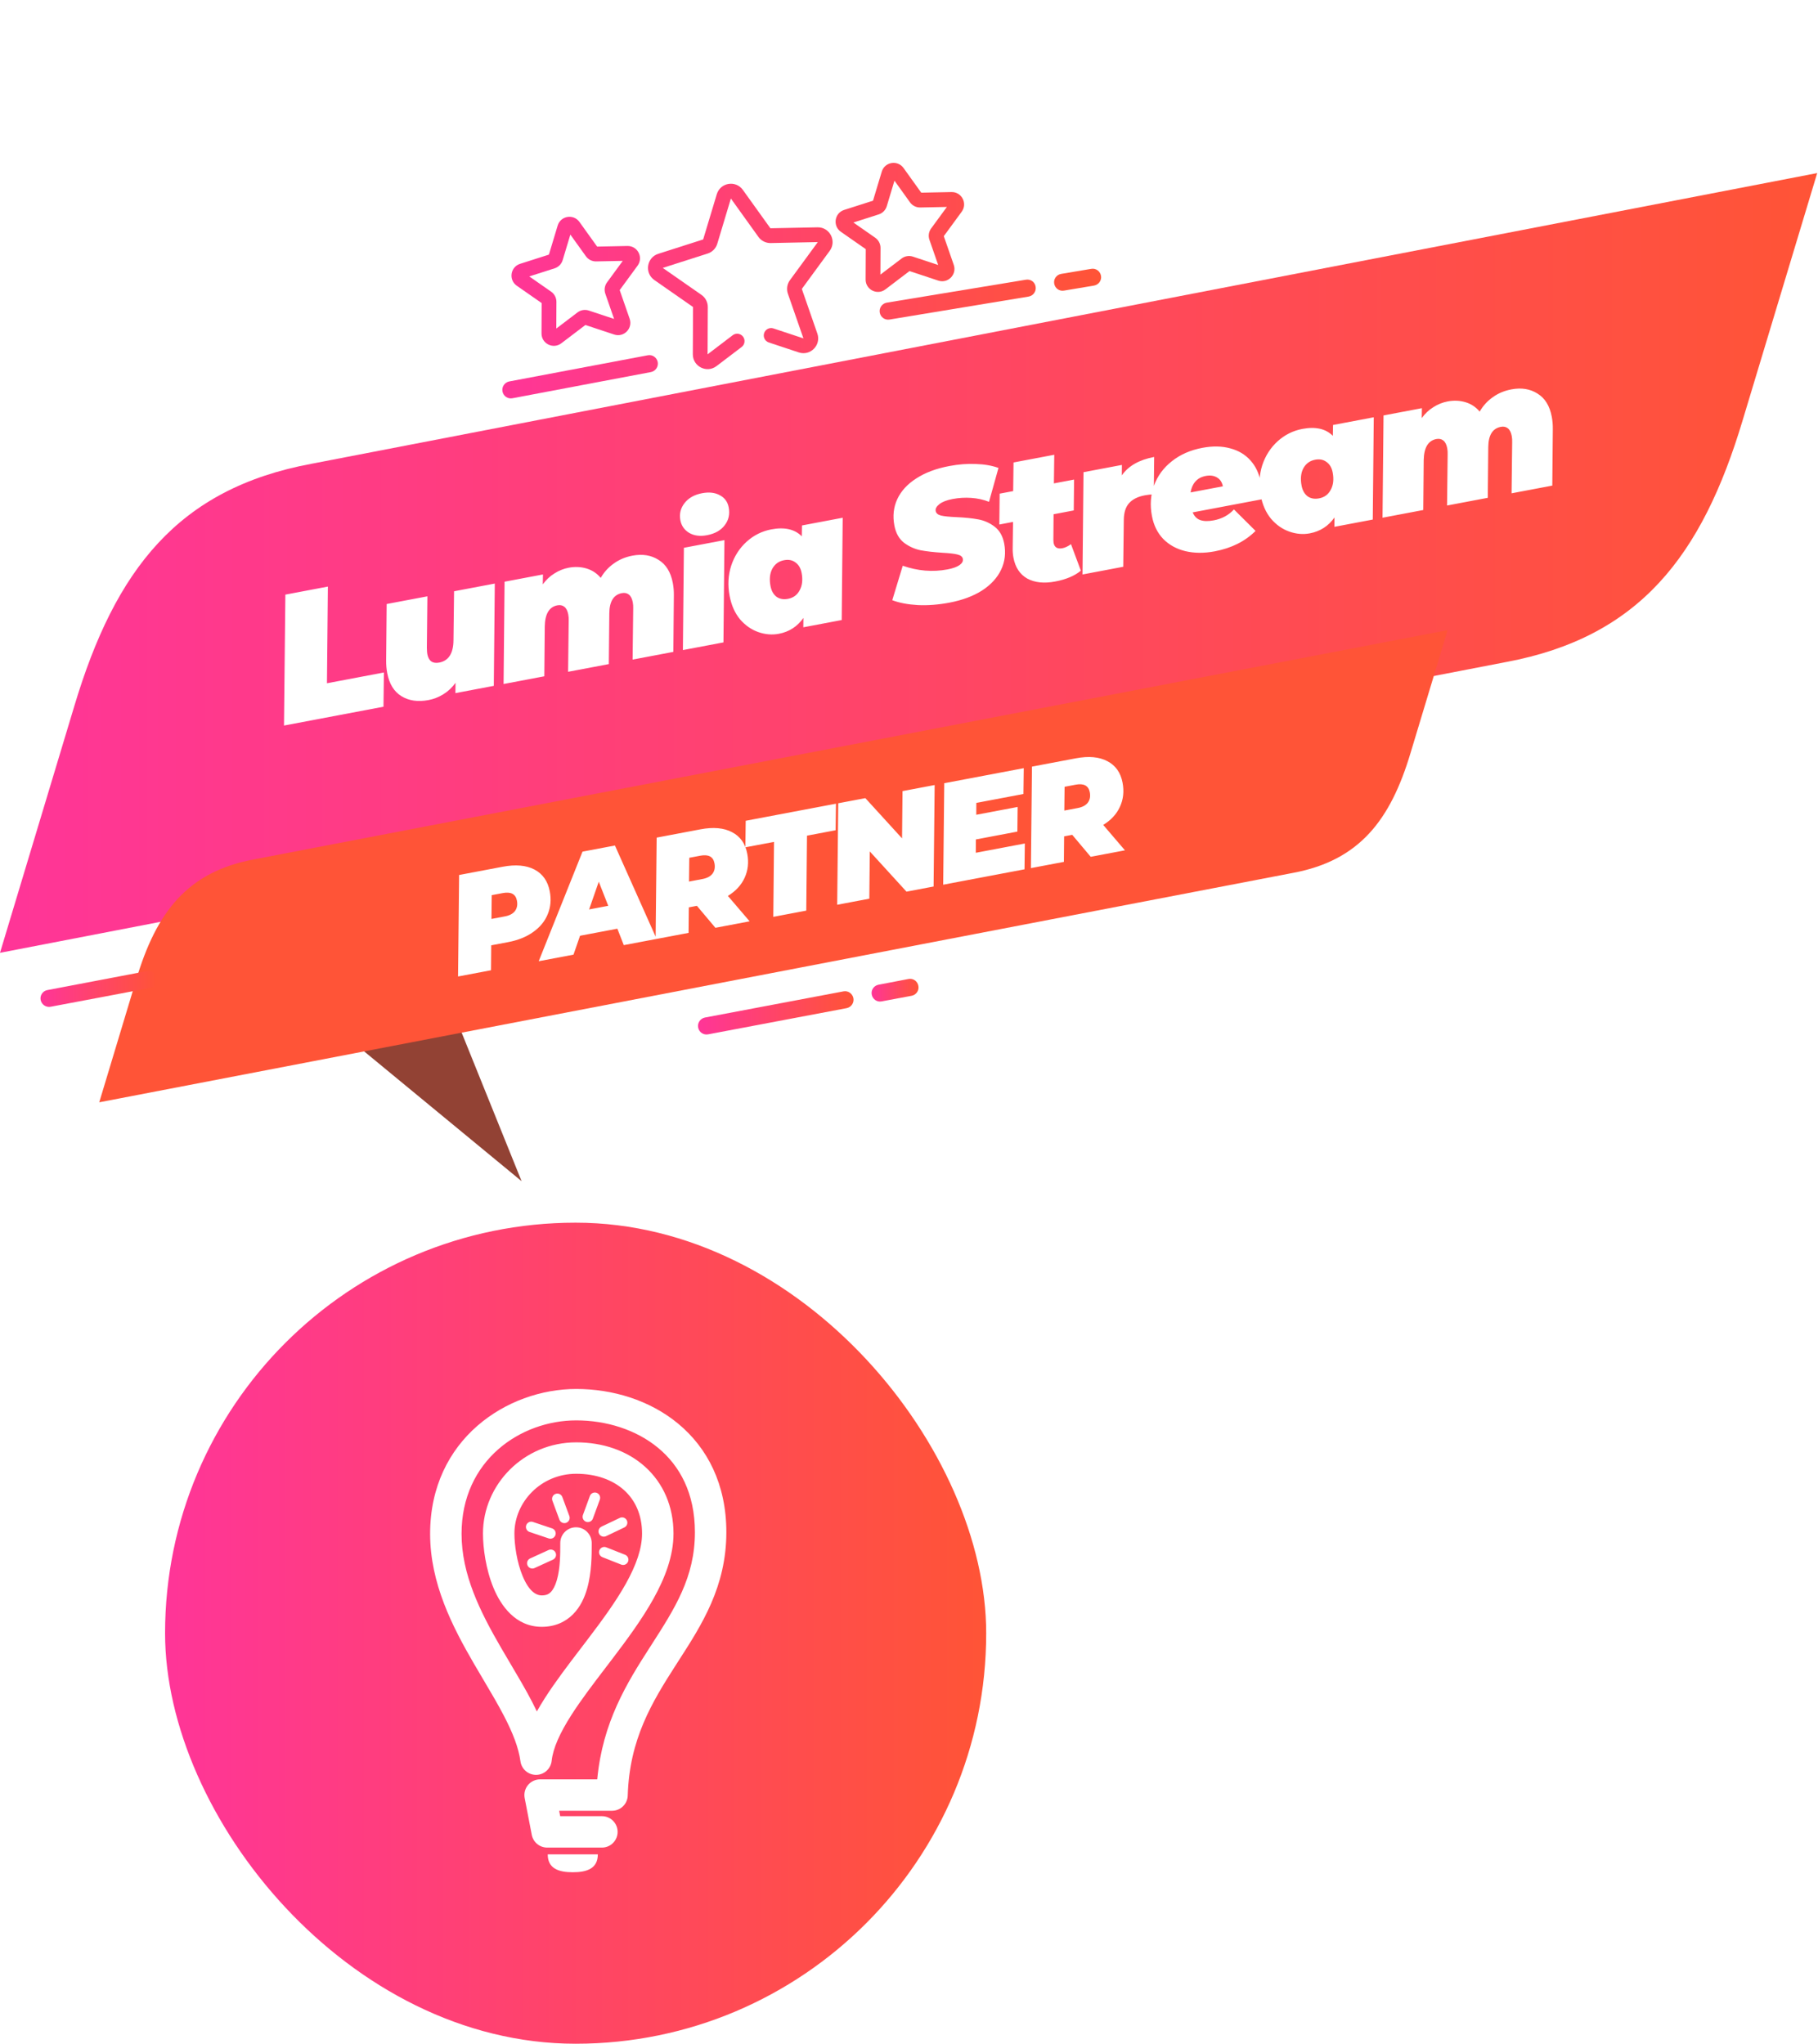 <svg width="619" height="696" viewBox="0 0 619 696" fill="none" xmlns="http://www.w3.org/2000/svg">
<rect x="56.204" y="416.334" width="279.581" height="279.581" rx="139.79" fill="url(#paint0_linear)"/>
<path fill-rule="evenodd" clip-rule="evenodd" d="M181.059 624.788C181.545 627.306 183.749 629.125 186.315 629.125H204.937C207.893 629.125 210.289 626.73 210.289 623.776C210.289 620.821 207.893 618.426 204.937 618.426H190.734L190.38 616.588H208.384C211.277 616.588 213.647 614.291 213.734 611.4C214.313 592.214 221.971 579.635 230.145 566.91C230.459 566.421 230.775 565.931 231.091 565.439C238.947 553.24 247.31 540.254 247.31 521.737C247.31 505.365 240.812 492.984 230.927 484.79C221.178 476.709 208.467 472.958 196.208 472.958C172.712 472.958 146.449 490.03 146.449 522.274C146.449 539.186 154.066 553.913 161.384 566.52C162.506 568.452 163.612 570.319 164.689 572.137C167.227 576.423 169.607 580.442 171.674 584.434C174.592 590.07 176.569 595.085 177.207 599.742C177.574 602.42 179.882 604.403 182.587 604.365C185.291 604.326 187.541 602.277 187.831 599.59C188.299 595.259 190.634 590.106 194.519 584.02C197.828 578.836 201.931 573.461 206.268 567.781C206.975 566.855 207.687 565.921 208.404 564.979C213.426 558.375 218.598 551.389 222.503 544.37C226.391 537.382 229.315 529.859 229.315 522.185C229.315 512.884 225.785 504.982 219.644 499.451C213.56 493.971 205.275 491.136 196.208 491.136C178.321 491.136 164.444 505.51 164.444 522.185C164.444 527.066 165.421 534.392 168.029 540.694C170.516 546.705 175.498 553.95 184.48 553.95C188.864 553.95 192.455 552.354 195.124 549.662C197.647 547.117 199.067 543.883 199.911 540.923C201.488 535.399 201.477 529.198 201.471 525.932C201.471 525.748 201.471 525.573 201.471 525.409C201.471 522.454 199.074 520.059 196.118 520.059C193.162 520.059 190.766 522.454 190.766 525.409L190.766 525.648C190.767 529.086 190.768 533.957 189.617 537.989C189.04 540.011 188.295 541.349 187.52 542.132C186.89 542.767 186.049 543.252 184.48 543.252C182.359 543.252 180 541.632 177.921 536.606C175.962 531.872 175.149 525.99 175.149 522.185C175.149 511.459 184.192 501.834 196.208 501.834C203.077 501.834 208.669 503.968 212.478 507.399C216.23 510.778 218.61 515.726 218.61 522.185C218.61 527.226 216.655 532.867 213.147 539.171C209.658 545.444 204.92 551.879 199.881 558.505C199.192 559.412 198.496 560.323 197.797 561.238C193.483 566.887 189.067 572.67 185.494 578.266C184.551 579.744 183.643 581.244 182.794 582.761C182.277 581.672 181.737 580.591 181.181 579.517C178.967 575.24 176.34 570.805 173.733 566.403C172.691 564.643 171.652 562.888 170.644 561.151C163.368 548.618 157.153 536.077 157.153 522.274C157.153 497.209 177.267 483.656 196.208 483.656C206.421 483.656 216.585 486.8 224.093 493.024C231.465 499.135 236.605 508.469 236.605 521.737C236.605 537.064 229.795 547.66 221.668 560.303C221.492 560.578 221.315 560.853 221.137 561.13C213.498 573.021 205.156 586.429 203.351 605.89H183.898C182.301 605.89 180.787 606.603 179.77 607.833C178.754 609.064 178.34 610.684 178.642 612.251L181.059 624.788Z" fill="white"/>
<path d="M203.549 631.432C203.549 636.329 199.731 637.521 195.022 637.521C190.312 637.521 186.494 636.329 186.494 631.432H203.549Z" fill="white"/>
<path fill-rule="evenodd" clip-rule="evenodd" d="M213.843 531.748C214.209 530.824 213.756 529.778 212.831 529.412L206.423 526.877C205.498 526.511 204.452 526.964 204.085 527.888C203.719 528.813 204.172 529.859 205.097 530.225L211.505 532.76C212.43 533.126 213.477 532.673 213.843 531.748Z" fill="white"/>
<path fill-rule="evenodd" clip-rule="evenodd" d="M179.618 533.053C180.032 533.957 181.101 534.354 182.006 533.941L188.273 531.075C189.177 530.662 189.575 529.593 189.161 528.689C188.748 527.785 187.679 527.388 186.774 527.801L180.507 530.667C179.602 531.08 179.204 532.149 179.618 533.053Z" fill="white"/>
<path fill-rule="evenodd" clip-rule="evenodd" d="M189.111 522.715C189.429 521.773 188.921 520.752 187.979 520.435L181.447 518.238C180.504 517.921 179.483 518.428 179.165 519.37C178.848 520.313 179.355 521.334 180.298 521.651L186.83 523.847C187.773 524.164 188.794 523.657 189.111 522.715Z" fill="white"/>
<path fill-rule="evenodd" clip-rule="evenodd" d="M192.789 518.531C193.722 518.186 194.198 517.151 193.854 516.218L191.463 509.754C191.118 508.822 190.082 508.345 189.149 508.69C188.216 509.035 187.739 510.07 188.084 511.003L190.474 517.467C190.819 518.399 191.855 518.876 192.789 518.531Z" fill="white"/>
<path fill-rule="evenodd" clip-rule="evenodd" d="M199.548 518.178C200.482 518.52 201.517 518.04 201.859 517.107L204.232 510.636C204.574 509.703 204.094 508.668 203.16 508.326C202.226 507.984 201.191 508.464 200.849 509.397L198.477 515.868C198.134 516.802 198.614 517.836 199.548 518.178Z" fill="white"/>
<path fill-rule="evenodd" clip-rule="evenodd" d="M203.96 522.227C204.389 523.125 205.464 523.505 206.362 523.076L212.581 520.109C213.479 519.681 213.859 518.606 213.431 517.709C213.002 516.812 211.927 516.432 211.029 516.86L204.81 519.827C203.912 520.255 203.532 521.33 203.96 522.227Z" fill="white"/>
<path d="M116.492 351.832L177.594 402.203L153.206 341.766L116.492 351.832Z" fill="#924234"/>
<path d="M105.93 157.944C60.614 166.413 39.241 193.949 25.319 240.374L0 324.443L512.799 225.431C558.115 216.962 579.487 189.426 593.366 143.046L618.729 58.932L105.93 157.944Z" fill="url(#paint1_linear)"/>
<path d="M86.375 292.651C63.85 296.864 53.253 310.521 46.38 333.578L33.788 375.347L440.302 297.218C462.783 293.006 473.424 279.349 480.297 256.292L492.89 214.568L86.375 292.651Z" fill="#FF5437"/>
<path d="M50.153 330.656L32.905 333.938L16.144 337.13C14.592 337.396 13.528 338.948 13.838 340.5C14.149 342.052 15.656 343.116 17.252 342.806L33.969 339.657L51.217 336.376C52.813 336.066 53.833 334.558 53.523 333.006C53.257 331.41 51.749 330.39 50.153 330.656Z" fill="url(#paint2_linear)"/>
<path d="M287.194 337.57L240.016 346.483C238.464 346.793 237.4 348.3 237.71 349.897C238.02 351.493 239.528 352.513 241.124 352.202L288.258 343.29C289.81 342.98 290.874 341.472 290.564 339.876C290.254 338.324 288.746 337.26 287.194 337.57Z" fill="url(#paint3_linear)"/>
<path d="M309.32 333.357L299.122 335.308C297.525 335.619 296.505 337.126 296.816 338.678C297.126 340.274 298.634 341.294 300.186 340.984L310.384 339.077C311.98 338.767 313 337.259 312.69 335.707C312.424 334.111 310.916 333.047 309.32 333.357Z" fill="url(#paint4_linear)"/>
<path d="M171.114 295.144C175.554 294.304 179.179 294.621 181.987 296.093C184.795 297.566 186.529 300.046 187.189 303.535C187.717 306.326 187.484 308.916 186.491 311.305C185.529 313.687 183.875 315.709 181.528 317.368C179.213 319.022 176.374 320.166 173.012 320.802L167.256 321.891L167.187 330.38L155.96 332.504L156.32 297.943L171.114 295.144ZM171.945 312.036C173.499 311.742 174.632 311.134 175.345 310.21C176.051 309.256 176.272 308.08 176.008 306.685C175.582 304.433 173.974 303.571 171.183 304.099L167.424 304.81L167.331 312.909L171.945 312.036ZM210.199 316.23L197.498 318.634L195.266 325.067L183.42 327.308L198.337 289.994L209.374 287.906L223.571 319.712L212.392 321.827L210.199 316.23ZM207.099 308.44L203.871 300.231L200.582 309.673L207.099 308.44ZM254.433 290.714C254.991 293.663 254.687 296.398 253.521 298.918C252.381 301.401 250.486 303.451 247.836 305.069L255.238 313.721L243.583 315.926L237.289 308.444L234.53 308.966L234.449 317.654L223.222 319.778L223.582 285.218L238.519 282.392C242.896 281.564 246.472 281.889 249.249 283.367C252.051 284.808 253.779 287.257 254.433 290.714ZM243.27 293.959C242.844 291.708 241.236 290.846 238.445 291.374L234.687 292.085L234.593 300.184L239.207 299.31C240.761 299.016 241.894 298.408 242.607 297.485C243.313 296.53 243.534 295.355 243.27 293.959ZM263.541 286.675L253.789 288.52L253.902 279.481L284.633 273.667L284.52 282.706L274.768 284.551L274.521 310.073L263.294 312.197L263.541 286.675ZM318.233 267.31L317.873 301.87L308.644 303.617L296.148 289.917L295.99 306.011L285.049 308.081L285.408 273.52L294.637 271.774L307.133 285.474L307.291 269.38L318.233 267.31ZM332.428 273.395L332.405 277.44L346.486 274.776L346.399 283.169L332.27 285.843L332.242 290.381L348.939 287.222L348.829 296.014L321.142 301.252L321.502 266.692L348.57 261.57L348.46 270.362L332.428 273.395ZM382.221 266.537C382.779 269.487 382.475 272.221 381.309 274.741C380.169 277.224 378.274 279.274 375.624 280.892L383.026 289.544L371.371 291.749L365.077 284.267L362.318 284.789L362.237 293.477L351.01 295.601L351.37 261.041L366.307 258.215C370.684 257.387 374.26 257.712 377.037 259.19C379.839 260.631 381.567 263.08 382.221 266.537ZM371.058 269.782C370.632 267.531 369.024 266.669 366.233 267.197L362.475 267.908L362.381 276.007L366.995 275.134C368.549 274.84 369.682 274.231 370.395 273.308C371.101 272.353 371.322 271.178 371.058 269.782Z" fill="white"/>
<path d="M97.16 202.477L111.641 199.737L111.323 232.657L130.713 228.988L130.567 240.647L96.696 247.055L97.16 202.477ZM168.47 198.71L168.132 233.54L155.062 236.012L155.098 232.51C153.922 234.131 152.537 235.431 150.942 236.411C149.348 237.39 147.671 238.046 145.912 238.379C142.313 239.06 139.243 238.624 136.703 237.071C134.164 235.517 132.546 232.9 131.849 229.218C131.586 227.827 131.462 226.389 131.478 224.903L131.653 205.675L145.521 203.052L145.339 220.565C145.361 221.577 145.41 222.288 145.488 222.697C145.937 225.07 147.286 226.043 149.536 225.618C152.727 225.014 154.349 222.504 154.403 218.087L154.602 201.334L168.47 198.71ZM215.31 189.213C218.746 188.562 221.717 189.038 224.223 190.64C226.763 192.194 228.381 194.811 229.078 198.493C229.341 199.884 229.461 201.302 229.438 202.747L229.262 221.974L215.394 224.598L215.6 207.208C215.632 206.481 215.582 205.771 215.451 205.075C215.218 203.848 214.778 202.978 214.13 202.465C213.483 201.952 212.688 201.784 211.747 201.962C208.925 202.496 207.496 204.8 207.462 208.875L207.295 226.13L193.427 228.754L193.633 211.364C193.665 210.638 193.615 209.927 193.483 209.231C193.251 208.004 192.811 207.134 192.163 206.621C191.515 206.108 190.721 205.94 189.78 206.118C186.999 206.645 185.565 209.034 185.48 213.288L185.328 230.286L171.46 232.91L171.798 198.08L184.868 195.608L184.808 198.987C185.951 197.415 187.283 196.167 188.803 195.244C190.316 194.28 191.931 193.636 193.649 193.311C195.735 192.916 197.743 193.002 199.672 193.569C201.602 194.136 203.224 195.207 204.538 196.78C205.686 194.783 207.177 193.145 209.011 191.866C210.837 190.546 212.937 189.661 215.31 189.213ZM232.854 186.529L246.661 183.917L246.323 218.746L232.516 221.358L232.854 186.529ZM240.75 182.238C238.377 182.687 236.359 182.433 234.695 181.477C233.024 180.48 232.01 179.04 231.654 177.159C231.244 174.991 231.721 173.036 233.087 171.295C234.452 169.553 236.444 168.435 239.062 167.94C241.434 167.491 243.449 167.724 245.105 168.639C246.753 169.514 247.756 170.892 248.112 172.774C248.553 175.105 248.091 177.142 246.725 178.883C245.401 180.617 243.409 181.735 240.75 182.238ZM286.925 176.299L286.587 211.128L273.517 213.601L273.55 210.417C271.479 213.351 268.684 215.151 265.166 215.817C262.875 216.25 260.55 216.055 258.19 215.23C255.831 214.405 253.756 212.955 251.965 210.878C250.207 208.753 249.026 206.095 248.422 202.905C247.741 199.305 247.92 195.881 248.958 192.634C250.037 189.379 251.788 186.654 254.212 184.458C256.635 182.262 259.442 180.863 262.633 180.259C267.133 179.408 270.587 180.195 272.995 182.621L273.058 178.922L286.925 176.299ZM262.346 199.571C262.648 201.167 263.321 202.374 264.366 203.193C265.444 203.964 266.76 204.202 268.315 203.908C270.115 203.567 271.435 202.597 272.277 200.997C273.159 199.39 273.38 197.42 272.938 195.088C272.637 193.493 271.947 192.31 270.869 191.539C269.824 190.72 268.524 190.458 266.97 190.752C265.17 191.092 263.829 192.066 262.947 193.674C262.105 195.274 261.905 197.239 262.346 199.571ZM323.221 205.214C319.499 205.919 315.928 206.192 312.508 206.034C309.081 205.835 306.18 205.282 303.805 204.375L307.368 192.642C312.494 194.427 317.573 194.843 322.604 193.891C324.445 193.543 325.814 193.051 326.71 192.415C327.607 191.779 327.982 191.073 327.835 190.295C327.695 189.559 327.072 189.063 325.964 188.806C324.897 188.542 323.229 188.349 320.961 188.227C317.958 188.033 315.446 187.745 313.425 187.365C311.396 186.944 309.519 186.091 307.793 184.808C306.1 183.476 305.01 181.521 304.523 178.944C303.911 175.712 304.236 172.727 305.498 169.988C306.792 167.201 308.952 164.843 311.977 162.915C314.994 160.946 318.732 159.54 323.191 158.696C326.382 158.093 329.41 157.859 332.274 157.995C335.172 158.082 337.735 158.529 339.964 159.336L336.745 170.877C334.867 170.131 332.855 169.685 330.709 169.54C328.604 169.388 326.488 169.513 324.36 169.915C322.356 170.294 320.856 170.875 319.859 171.657C318.863 172.438 318.439 173.218 318.586 173.995C318.733 174.772 319.34 175.293 320.407 175.557C321.515 175.814 323.264 175.991 325.656 176.089C328.561 176.218 331.024 176.472 333.045 176.852C335.107 177.225 336.981 178.057 338.666 179.348C340.351 180.639 341.433 182.553 341.913 185.09C342.517 188.28 342.167 191.249 340.865 193.995C339.563 196.741 337.403 199.099 334.386 201.068C331.361 202.996 327.639 204.378 323.221 205.214ZM358.658 183.828C358.669 184.334 358.691 184.669 358.721 184.833C359.016 186.388 360.022 187.002 361.74 186.677C362.64 186.507 363.612 186.048 364.657 185.299L368.017 194.324C365.892 196.082 362.989 197.309 359.307 198.006C355.503 198.725 352.326 198.394 349.776 197.012C347.26 195.582 345.688 193.21 345.061 189.896C344.86 188.833 344.774 187.705 344.803 186.513L344.919 177.72L340.255 178.603L340.365 168.095L344.967 167.224L345.093 157.476L358.96 154.852L358.834 164.601L365.707 163.3L365.597 173.808L358.725 175.108L358.658 183.828ZM381.96 161.878C384.19 158.659 387.861 156.566 392.975 155.599L392.842 168.336C391.789 168.365 390.771 168.473 389.789 168.659C387.416 169.108 385.635 169.996 384.446 171.322C383.289 172.6 382.686 174.452 382.636 176.876L382.444 192.993L368.577 195.616L368.915 160.787L381.985 158.314L381.96 161.878ZM429.225 164.058C429.573 165.899 429.695 167.888 429.591 170.027L406.09 174.473C406.64 175.81 407.504 176.684 408.684 177.096C409.864 177.509 411.394 177.537 413.276 177.181C416.058 176.655 418.345 175.417 420.137 173.468L427.495 180.783C423.931 184.339 419.305 186.654 413.619 187.73C409.979 188.419 406.627 188.396 403.564 187.662C400.543 186.92 398.034 185.531 396.039 183.493C394.084 181.448 392.809 178.85 392.213 175.7C391.516 172.018 391.752 168.563 392.921 165.333C394.123 162.055 396.144 159.3 398.984 157.068C401.816 154.795 405.278 153.271 409.369 152.497C412.887 151.832 416.054 151.889 418.871 152.67C421.681 153.409 423.973 154.776 425.749 156.771C427.517 158.725 428.675 161.154 429.225 164.058ZM410.543 162.063C409.029 162.349 407.839 162.998 406.971 164.01C406.136 164.973 405.605 166.196 405.377 167.68L416.361 165.602C416.097 164.211 415.442 163.212 414.395 162.605C413.341 161.957 412.056 161.777 410.543 162.063ZM467.743 142.089L467.405 176.918L454.335 179.391L454.368 176.207C452.296 179.141 449.501 180.941 445.983 181.607C443.693 182.04 441.367 181.845 439.008 181.02C436.649 180.195 434.574 178.745 432.782 176.668C431.025 174.543 429.844 171.885 429.24 168.695C428.559 165.095 428.738 161.671 429.776 158.424C430.855 155.169 432.606 152.444 435.029 150.248C437.453 148.053 440.26 146.653 443.451 146.049C447.951 145.198 451.404 145.985 453.812 148.411L453.875 144.712L467.743 142.089ZM443.164 165.361C443.466 166.957 444.139 168.164 445.184 168.983C446.262 169.754 447.578 169.992 449.133 169.698C450.933 169.357 452.253 168.387 453.094 166.787C453.977 165.18 454.197 163.21 453.756 160.879C453.454 159.283 452.764 158.1 451.686 157.33C450.642 156.51 449.342 156.248 447.788 156.542C445.988 156.882 444.647 157.856 443.764 159.464C442.923 161.064 442.723 163.03 443.164 165.361ZM514.58 132.592C518.016 131.942 520.987 132.418 523.494 134.02C526.033 135.573 527.651 138.191 528.348 141.872C528.611 143.263 528.731 144.681 528.708 146.126L528.532 165.353L514.665 167.977L514.87 150.587C514.902 149.861 514.853 149.15 514.721 148.454C514.489 147.227 514.049 146.357 513.401 145.844C512.753 145.331 511.959 145.164 511.018 145.342C508.195 145.876 506.767 148.18 506.732 152.254L506.565 169.51L492.698 172.133L492.903 154.743C492.935 154.017 492.885 153.306 492.754 152.611C492.522 151.383 492.082 150.513 491.434 150C490.786 149.487 489.991 149.32 489.051 149.498C486.269 150.024 484.835 152.414 484.75 156.667L484.598 173.666L470.73 176.289L471.068 141.46L484.138 138.987L484.079 142.367C485.222 140.794 486.553 139.547 488.074 138.624C489.586 137.66 491.201 137.015 492.92 136.69C495.006 136.295 497.014 136.381 498.943 136.949C500.872 137.516 502.494 138.586 503.809 140.159C504.956 138.162 506.447 136.525 508.281 135.245C510.108 133.925 512.207 133.041 514.58 132.592Z" fill="white"/>
<g filter="url(#filter0_d)">
<path d="M219.112 119.514L171.933 128.426C170.382 128.736 169.317 130.244 169.628 131.84C169.938 133.436 171.446 134.456 173.042 134.146L220.176 125.233C221.728 124.923 222.792 123.416 222.482 121.819C222.171 120.267 220.664 119.203 219.112 119.514Z" fill="url(#paint5_linear)"/>
<path d="M347.839 93.784L300.467 101.6C298.908 101.874 297.809 103.356 298.082 104.959C298.356 106.563 299.839 107.617 301.442 107.344L348.77 99.527C350.329 99.253 351.428 97.77 351.155 96.168C350.926 94.565 349.442 93.511 347.839 93.784Z" fill="url(#paint6_linear)"/>
<path d="M370.101 90.087L359.86 91.801C358.257 92.074 357.203 93.558 357.477 95.117C357.75 96.719 359.234 97.774 360.793 97.5L371.033 95.786C372.592 95.512 373.691 94.029 373.417 92.47C373.143 90.867 371.66 89.813 370.101 90.087Z" fill="url(#paint7_linear)"/>
<path d="M322.519 63.937L312.208 64.147L306.184 55.751C304.155 52.923 299.771 53.654 298.768 56.985L295.787 66.879L285.964 70.02C282.655 71.078 281.996 75.483 284.848 77.471L293.318 83.377L293.269 93.715C293.254 97.209 297.243 99.18 299.998 97.086L308.211 90.842L318.006 94.089C321.303 95.183 324.422 92.01 323.279 88.721L319.887 78.956L325.988 70.626C328.042 67.822 325.991 63.868 322.519 63.937ZM315.576 76.328C314.759 77.444 314.543 78.889 314.998 80.195L317.978 88.776L309.371 85.923C308.061 85.488 306.622 85.727 305.522 86.563L298.303 92.05L298.345 82.966C298.351 81.584 297.678 80.286 296.545 79.494L289.102 74.305L297.735 71.544C299.049 71.124 300.072 70.082 300.471 68.759L303.09 60.064L308.384 67.441C309.189 68.565 310.494 69.219 311.875 69.191L320.936 69.008L315.576 76.328Z" fill="url(#paint8_linear)"/>
<path d="M215.636 88.988C217.689 86.182 215.639 82.229 212.167 82.299L201.856 82.508L195.832 74.113C193.801 71.282 189.418 72.016 188.415 75.347L185.434 85.241L175.61 88.382C172.303 89.44 171.644 93.845 174.496 95.833L182.964 101.739L182.917 112.076C182.902 115.556 186.878 117.55 189.644 115.448L197.86 109.205L207.654 112.451C210.951 113.545 214.069 110.372 212.927 107.083L209.535 97.319L215.636 88.988ZM205.224 94.689C204.407 95.805 204.191 97.251 204.644 98.557L207.625 107.138L199.017 104.285C197.707 103.85 196.269 104.089 195.169 104.925L187.951 110.412L187.992 101.328C187.998 99.944 187.326 98.646 186.193 97.856L178.75 92.666L187.383 89.906C188.698 89.485 189.721 88.444 190.119 87.119L192.738 78.426L198.033 85.804C198.839 86.926 200.143 87.58 201.524 87.553L210.584 87.37L205.224 94.689Z" fill="url(#paint9_linear)"/>
<path d="M276.896 75.944L260.849 76.27L251.473 63.202C249.044 59.816 243.793 60.691 242.592 64.68L237.956 80.077L222.665 84.967C218.704 86.234 217.914 91.509 221.328 93.89L234.51 103.08L234.436 119.169C234.417 123.337 239.178 125.724 242.492 123.206L251.052 116.699C252.158 115.86 252.374 114.28 251.535 113.171C250.696 112.063 249.12 111.845 248.014 112.685L239.461 119.196L239.535 103.106C239.542 101.45 238.737 99.895 237.379 98.949L224.196 89.766L239.487 84.876C241.061 84.373 242.285 83.125 242.763 81.541L247.393 66.141L256.769 79.209C257.735 80.553 259.298 81.337 260.951 81.304L276.996 80.971L267.501 93.937C266.522 95.272 266.264 97.004 266.808 98.567L272.094 113.761L261.887 110.377C260.567 109.939 259.147 110.657 258.713 111.976C258.277 113.298 258.993 114.722 260.312 115.158L270.518 118.543C274.475 119.853 278.197 116.041 276.833 112.114L271.552 96.92L281.047 83.953C283.509 80.593 281.052 75.86 276.896 75.944Z" fill="url(#paint10_linear)"/>
</g>
<defs>
<filter id="filter0_d" x="116.282" y="0.708" width="313.388" height="189.705" filterUnits="userSpaceOnUse" color-interpolation-filters="sRGB">
<feFlood flood-opacity="0" result="BackgroundImageFix"/>
<feColorMatrix in="SourceAlpha" type="matrix" values="0 0 0 0 0 0 0 0 0 0 0 0 0 0 0 0 0 0 127 0" result="hardAlpha"/>
<feOffset dx="1.46" dy="1.46"/>
<feGaussianBlur stdDeviation="27.376"/>
<feColorMatrix type="matrix" values="0 0 0 0 0 0 0 0 0 0 0 0 0 0 0 0 0 0 0.5 0"/>
<feBlend mode="normal" in2="BackgroundImageFix" result="effect1_dropShadow"/>
<feBlend mode="normal" in="SourceGraphic" in2="effect1_dropShadow" result="shape"/>
</filter>
<linearGradient id="paint0_linear" x1="56.204" y1="557.731" x2="335.785" y2="557.731" gradientUnits="userSpaceOnUse">
<stop stop-color="#FF3598"/>
<stop offset="1" stop-color="#FF5436"/>
</linearGradient>
<linearGradient id="paint1_linear" x1="4.7607e-07" y1="193.213" x2="618.729" y2="193.213" gradientUnits="userSpaceOnUse">
<stop stop-color="#FF3598"/>
<stop offset="1" stop-color="#FF5436"/>
</linearGradient>
<linearGradient id="paint2_linear" x1="13.784" y1="336.807" x2="53.578" y2="336.807" gradientUnits="userSpaceOnUse">
<stop stop-color="#FF3598"/>
<stop offset="1" stop-color="#FF5436"/>
</linearGradient>
<linearGradient id="paint3_linear" x1="237.656" y1="344.972" x2="290.618" y2="344.972" gradientUnits="userSpaceOnUse">
<stop stop-color="#FF3598"/>
<stop offset="1" stop-color="#FF5436"/>
</linearGradient>
<linearGradient id="paint4_linear" x1="296.76" y1="337.216" x2="312.745" y2="337.216" gradientUnits="userSpaceOnUse">
<stop stop-color="#FF3598"/>
<stop offset="1" stop-color="#FF5436"/>
</linearGradient>
<linearGradient id="paint5_linear" x1="169.574" y1="94.561" x2="373.459" y2="94.561" gradientUnits="userSpaceOnUse">
<stop stop-color="#FF3598"/>
<stop offset="1" stop-color="#FF5436"/>
</linearGradient>
<linearGradient id="paint6_linear" x1="169.574" y1="94.561" x2="373.459" y2="94.561" gradientUnits="userSpaceOnUse">
<stop stop-color="#FF3598"/>
<stop offset="1" stop-color="#FF5436"/>
</linearGradient>
<linearGradient id="paint7_linear" x1="169.574" y1="94.561" x2="373.459" y2="94.561" gradientUnits="userSpaceOnUse">
<stop stop-color="#FF3598"/>
<stop offset="1" stop-color="#FF5436"/>
</linearGradient>
<linearGradient id="paint8_linear" x1="169.574" y1="94.561" x2="373.459" y2="94.561" gradientUnits="userSpaceOnUse">
<stop stop-color="#FF3598"/>
<stop offset="1" stop-color="#FF5436"/>
</linearGradient>
<linearGradient id="paint9_linear" x1="169.574" y1="94.561" x2="373.459" y2="94.561" gradientUnits="userSpaceOnUse">
<stop stop-color="#FF3598"/>
<stop offset="1" stop-color="#FF5436"/>
</linearGradient>
<linearGradient id="paint10_linear" x1="169.574" y1="94.561" x2="373.459" y2="94.561" gradientUnits="userSpaceOnUse">
<stop stop-color="#FF3598"/>
<stop offset="1" stop-color="#FF5436"/>
</linearGradient>
</defs>
</svg>
